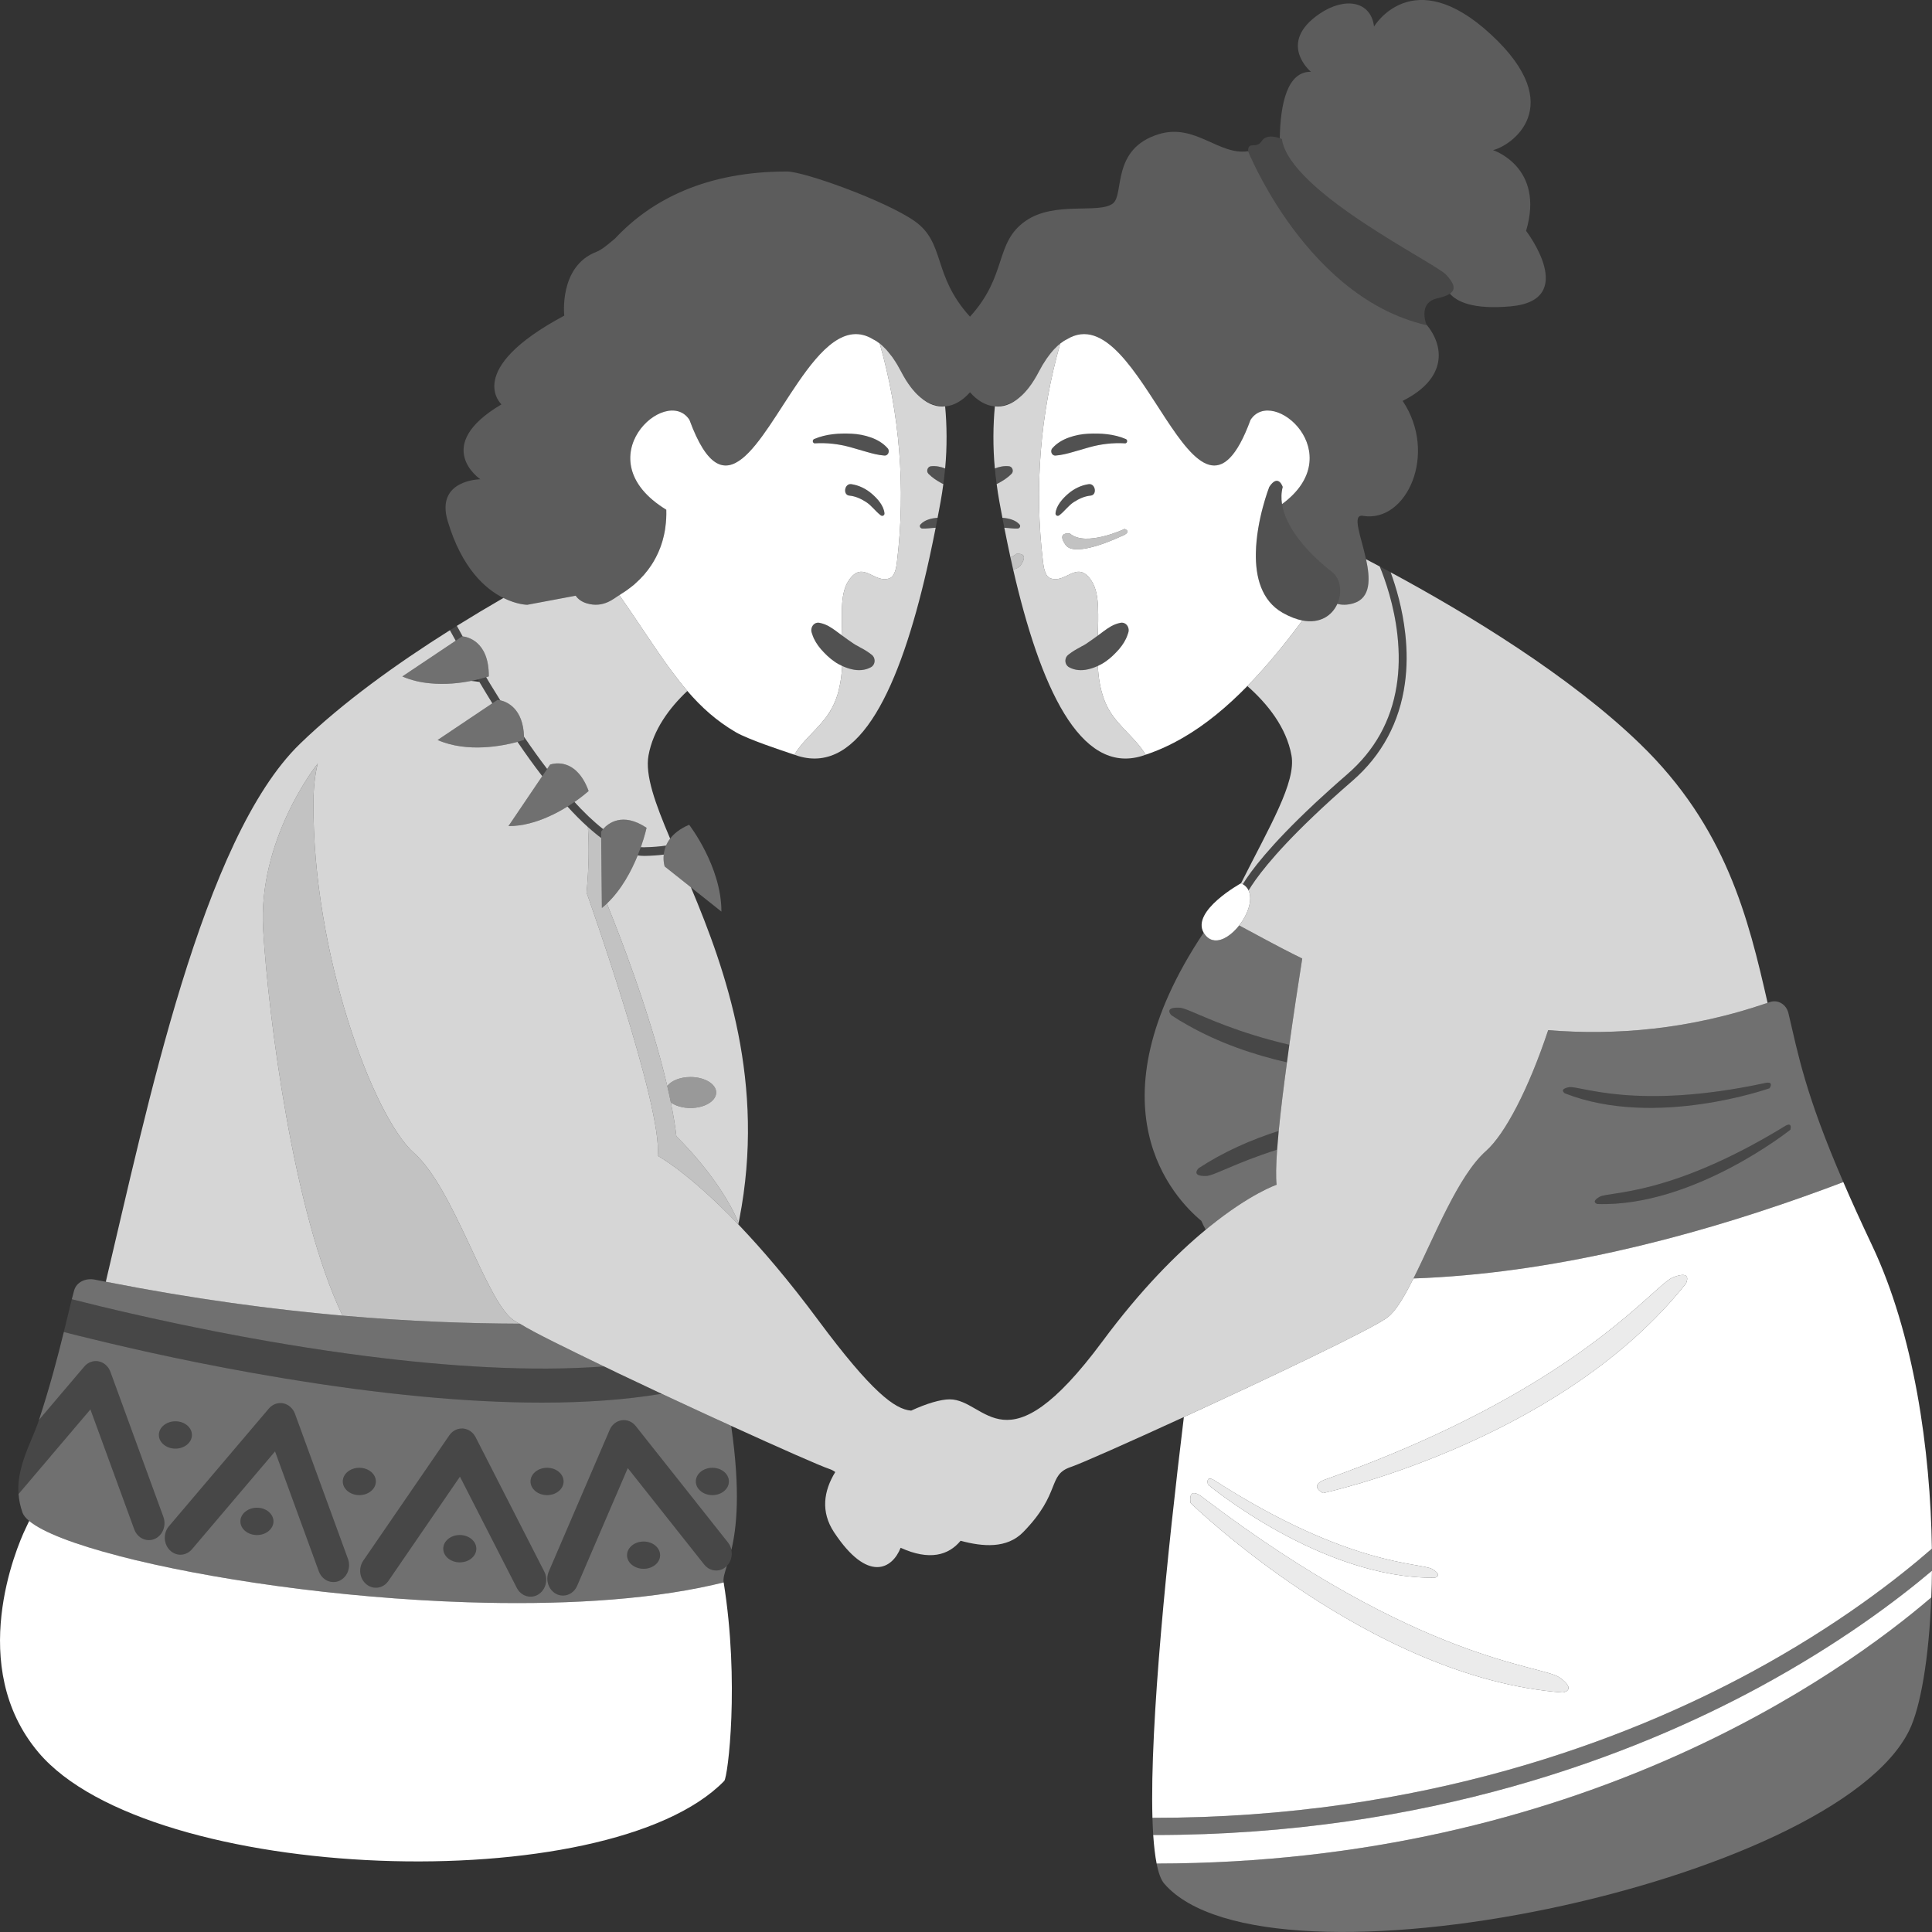 <svg viewBox="0 0 300 300" xmlns="http://www.w3.org/2000/svg"><rect x="0" y="0" width="300" height="300" fill="#333333" stroke="none"/><g fill="#fff"><path d="m 100.7 117.3 c -.55 3.06 1.02 7.41 3.36 12.92 -.28 .36 -.48 .72 -.64 1.08 -1.01 .15 -2.11 .24 -3.31 .26 -.03 .01 -.07 .01 -.09 .01 -.17 0 -.34 -.01 -.51 -.02 .62 -1.77 .89 -3.01 .89 -3.01 -3.75 -2.5 -5.98 -.68 -6.75 .2 -.74 -.58 -1.5 -1.25 -2.29 -1.99 v -.01 c -.08 -.07 -.16 -.15 -.24 -.23 -.62 -.6 -1.26 -1.26 -1.92 -1.98 .09 -.06 .18 -.12 .26 -.18 .49 -.35 .9 -.66 1.21 -.91 .47 -.38 .73 -.61 .73 -.61 -.44 -1.21 -.97 -2.09 -1.54 -2.73 -2.02 -2.31 -4.45 -1.37 -4.45 -1.37 l -.45 .67 c -1.17 -1.52 -2.36 -3.19 -3.59 -4.99 -.13 -4.43 -2.67 -5.44 -3.69 -5.67 -.53 -.84 -1.05 -1.68 -1.55 -2.51 -.22 -.36 -.43 -.72 -.64 -1.07 .27 -.08 .41 -.13 .41 -.13 .05 -5.58 -3.51 -6.16 -4.06 -6.21 -.31 -.56 -.61 -1.11 -.9 -1.64 2.45 -1.52 4.87 -2.97 7.23 -4.33 2.12 1.06 3.71 1.06 3.71 1.06 l 7.51 -1.41 c .37 .54 .93 .95 1.72 1.19 2.62 .78 4.24 -.8 5.06 -1.28 4.2 6 7.16 10.93 10.56 14.88 -2.82 2.66 -5.31 6.04 -6.03 10.01 z" opacity=".8"/><path d="m 114.81 189.29 c -.04 .2 -.08 .4 -.12 .6 -2.91 -7 -9.66 -13.44 -9.66 -13.44 -.19 -1.66 -.49 -3.43 -.86 -5.26 .73 .53 1.83 .86 3.05 .86 2.2 0 3.99 -1.08 3.99 -2.41 0 -1.32 -1.79 -2.4 -3.99 -2.4 -1.6 0 -2.98 .57 -3.61 1.39 -2.65 -11.38 -7.7 -24.19 -9.09 -27.61 -.1 -.24 -.19 -.49 -.27 -.73 2.27 -2.16 3.8 -5.07 4.77 -7.46 .34 .04 .67 .07 1 .07 h .11 c 1.05 -.02 2.03 -.08 2.94 -.2 -.12 1.06 .14 1.84 .14 1.84 l 4.08 3.24 v .01 c 5.45 12.97 11.62 30.43 7.52 51.5 z" opacity=".8"/><path d="m 80.64 205.54 c -7.88 -.03 -17.03 -.34 -27.46 -1.25 -7.66 -16.02 -11.52 -46.61 -12.32 -59.95 -.83 -13.82 8.04 -25.25 8.48 -25.78 -.44 1.77 -.65 3.73 -.67 5.89 -.18 23.63 9.32 49.01 15.6 54.57 6.27 5.55 11.12 22.83 15.4 25.92 .23 .16 .55 .37 .97 .6 z" opacity=".7"/><path d="m 136.6 53.34 c -.17 -.13 -.33 -.25 -.5 -.36 s -.35 -.2 -.52 -.29 c -4.29 -2.63 -8.12 1.54 -11.66 6.7 -6.11 8.88 -11.4 20.68 -16.86 5.81 -3.58 -5.56 -16.47 6.08 -3.6 13.95 .03 .93 -.02 1.83 -.14 2.69 -.03 .29 -.08 .59 -.14 .87 -.04 .24 -.1 .47 -.16 .71 -.09 .4 -.2 .78 -.33 1.15 -.09 .28 -.19 .55 -.31 .82 0 .03 -.01 .06 -.03 .08 -.1 .25 -.21 .5 -.34 .75 0 .03 -.02 .06 -.04 .08 -.1 .22 -.22 .43 -.34 .64 -.03 .07 -.07 .14 -.11 .2 -.12 .21 -.25 .42 -.39 .62 -.01 .04 -.04 .08 -.08 .12 -.15 .23 -.31 .45 -.48 .67 0 .02 -.02 .04 -.05 .06 -.14 .19 -.29 .37 -.44 .55 -.04 .06 -.09 .12 -.15 .17 -.18 .21 -.38 .41 -.57 .61 -.21 .21 -.43 .42 -.66 .62 -.04 .04 -.08 .08 -.13 .12 -.04 .04 -.08 .08 -.13 .12 -.14 .12 -.28 .23 -.43 .34 -.23 .18 -.47 .36 -.72 .54 -.25 .17 -.5 .34 -.76 .5 -.12 .09 -.24 .16 -.36 .23 4.2 6 7.16 10.93 10.56 14.88 2.18 2.54 4.55 4.67 7.53 6.41 1.89 1.1 7.09 2.83 9.09 3.49 1.08 -1.83 2.8 -3.29 4.23 -4.96 .24 -.28 .47 -.56 .69 -.85 .21 -.3 .42 -.6 .61 -.91 .1 -.16 .19 -.32 .28 -.48 .26 -.48 .49 -.99 .68 -1.51 .15 -.4 .27 -.81 .38 -1.22 .1 -.42 .19 -.84 .27 -1.27 .11 -.63 .19 -1.28 .24 -1.93 .01 -.22 .03 -.43 .04 -.65 -.42 -.19 -.83 -.42 -1.21 -.69 -.81 -.55 -1.49 -1.25 -2.09 -1.92 -.59 -.7 -1.05 -1.43 -1.3 -2.18 l -.13 -.38 c -.06 -.19 -.08 -.4 -.04 -.61 .11 -.63 .67 -1.05 1.25 -.92 1.14 .23 1.86 .77 2.52 1.24 .34 .26 .67 .51 1 .74 -.05 -1.47 -.09 -2.93 -.03 -4.4 .06 -1.46 .26 -3 1.06 -4.18 2.23 -3.28 3.98 .67 6.41 -.35 .8 -.35 .99 -1.82 1.08 -2.6 1.37 -11.31 .43 -22.93 -2.69 -33.82 z m .16 26.68 c -.82 -.62 -1.4 -1.5 -2.28 -2.07 -.82 -.52 -1.65 -.9 -2.59 -.99 -1.06 -.1 -.76 -1.94 .31 -1.78 1.17 .17 2.29 .72 3.2 1.51 .83 .72 1.83 1.81 1.94 3.01 .03 .36 -.34 .5 -.58 .32 z m .58 -9.28 h -.02 c -.98 -.08 -1.84 -.31 -2.71 -.56 l -2.6 -.75 c -1.76 -.48 -3.59 -.7 -5.45 -.59 l -.01 .01 c -.13 0 -.26 -.08 -.32 -.22 -.06 -.18 .02 -.38 .18 -.45 1.86 -.8 3.89 -.93 5.88 -.83 1 .05 2 .24 2.95 .58 s 1.87 .85 2.6 1.68 c .11 .13 .18 .31 .16 .51 -.02 .37 -.32 .65 -.66 .62 z"/><path d="m 217.8 62.25 c 5.52 8.21 .62 18.99 -6.17 17.85 -1.77 -.3 -.28 3.19 .49 6.74 .65 2.99 .79 6.03 -1.99 6.85 -.96 .28 -1.78 .26 -2.47 .08 .78 -1.76 .52 -3.93 -.87 -4.99 -2.14 -1.64 -5.38 -4.64 -6.92 -7.97 -.39 -.83 -.67 -1.67 -.8 -2.53 10.65 -7.82 -1.44 -18.44 -4.89 -13.08 -8.64 23.52 -16.84 -19.67 -28.52 -12.51 -.17 .08 -.35 .18 -.52 .29 s -.34 .22 -.5 .36 c -.16 .12 -.32 .26 -.47 .4 -.16 .14 -.31 .3 -.46 .46 -.14 .15 -.28 .3 -.41 .47 -.15 .16 -.28 .32 -.39 .49 -.15 .19 -.29 .38 -.42 .57 -.42 .61 -.8 1.25 -1.14 1.91 -.52 1 -1.03 1.82 -1.55 2.49 -.07 .1 -.15 .19 -.22 .28 -.15 .18 -.3 .35 -.44 .51 -.08 .08 -.15 .16 -.22 .23 -.1 .1 -.2 .2 -.3 .29 -.11 .1 -.21 .19 -.32 .28 -1.33 1.08 -2.63 1.37 -3.82 1.39 -1.46 -.13 -2.79 -.97 -3.86 -2.2 -1.07 1.23 -2.4 2.07 -3.86 2.2 -1.19 -.02 -2.49 -.31 -3.82 -1.39 -.11 -.09 -.21 -.18 -.32 -.28 -.1 -.09 -.2 -.19 -.3 -.29 -.07 -.07 -.14 -.15 -.22 -.23 -.14 -.16 -.29 -.33 -.44 -.51 -.07 -.09 -.15 -.18 -.22 -.28 -.52 -.67 -1.03 -1.49 -1.55 -2.49 -.34 -.66 -.72 -1.3 -1.14 -1.91 -.13 -.2 -.26 -.39 -.42 -.57 -.11 -.17 -.24 -.33 -.39 -.49 -.12 -.16 -.27 -.32 -.41 -.47 -.15 -.16 -.3 -.32 -.46 -.46 -.15 -.15 -.31 -.28 -.47 -.4 -.16 -.14 -.33 -.25 -.5 -.36 s -.35 -.21 -.52 -.29 c -4.29 -2.63 -8.12 1.54 -11.66 6.7 -6.11 8.88 -11.4 20.68 -16.86 5.81 -3.58 -5.56 -16.47 6.08 -3.6 13.95 .03 .93 -.02 1.83 -.14 2.69 -.03 .29 -.08 .59 -.14 .87 -.04 .24 -.1 .47 -.16 .71 -.09 .4 -.2 .78 -.33 1.15 -.09 .28 -.19 .55 -.31 .82 0 .03 -.01 .06 -.03 .08 -.1 .25 -.21 .5 -.34 .75 0 .03 -.02 .06 -.04 .08 -.1 .22 -.22 .43 -.34 .64 -.03 .07 -.07 .14 -.11 .2 -.12 .21 -.25 .42 -.39 .62 -.01 .04 -.04 .08 -.08 .12 -.15 .23 -.31 .45 -.48 .67 0 .02 -.02 .04 -.05 .06 -.14 .19 -.29 .37 -.44 .55 -.04 .06 -.09 .12 -.15 .17 -.18 .21 -.38 .41 -.57 .61 -.21 .21 -.43 .42 -.66 .62 -.04 .04 -.08 .08 -.13 .12 s -.1 .09 -.16 .13 c -.13 .11 -.26 .22 -.4 .33 -.23 .18 -.47 .36 -.72 .54 -.25 .17 -.5 .34 -.76 .5 -.12 .09 -.24 .16 -.36 .23 -.82 .48 -2.44 2.06 -5.06 1.28 -.79 -.24 -1.35 -.65 -1.72 -1.19 l -7.51 1.41 s -1.59 0 -3.71 -1.06 c -2.78 -1.38 -6.46 -4.58 -8.66 -11.97 -1.9 -6.42 5.08 -6.46 5.08 -6.46 s -7.66 -5.17 3.28 -11.63 c 0 0 -5.97 -5.38 9.75 -13.78 0 0 -.88 -7.64 4.98 -9.9 .83 -.32 1.76 -1.11 2.91 -2.08 5.73 -6.13 14.28 -10.41 26.7 -10.4 2.67 0 15.26 4.53 19.78 7.68 4.87 3.4 2.74 8.39 8.63 14.86 5.89 -6.47 3.76 -11.46 8.63 -14.86 4.51 -3.15 11.39 -1.04 13.56 -2.72 1.81 -1.4 -.31 -8.48 7.13 -10.76 5.66 -1.73 9.3 3.34 13.87 2.65 0 0 1.97 4.91 5.94 10.6 4.58 6.55 11.82 14.14 21.77 16.41 0 0 -.02 -.05 -.05 -.14 2.81 3.35 3.32 8.41 -3.67 11.9 z" opacity=".2"/><path d="m 135.81 102.61 c 0 .1 -.02 .18 -.04 .28 v .01 c -.05 .2 -.15 .38 -.29 .52 -.07 .06 -.14 .12 -.23 .18 -.93 .52 -1.99 .56 -2.96 .33 -.52 -.13 -1.03 -.3 -1.52 -.52 -.42 -.19 -.83 -.42 -1.21 -.69 -.81 -.55 -1.49 -1.25 -2.09 -1.92 -.59 -.7 -1.05 -1.43 -1.3 -2.18 l -.13 -.38 c -.06 -.19 -.08 -.4 -.04 -.61 .11 -.63 .67 -1.05 1.25 -.92 1.14 .23 1.86 .77 2.52 1.24 .34 .26 .67 .51 1 .74 .28 .21 .56 .41 .83 .6 .22 .15 .43 .3 .65 .45 .21 .15 .42 .29 .64 .42 .14 .09 .29 .18 .44 .25 .08 .04 .15 .08 .23 .12 .07 .03 .15 .07 .22 .12 .07 .03 .15 .08 .23 .12 .16 .09 .31 .18 .47 .28 .25 .16 .5 .33 .77 .54 l .12 .09 c .13 .1 .24 .23 .32 .4 s .12 .35 .12 .53 z" opacity=".15"/><path d="m 138 70.12 c -.02 .37 -.32 .65 -.66 .62 h -.02 c -.98 -.08 -1.84 -.31 -2.71 -.56 l -2.6 -.75 c -1.76 -.48 -3.59 -.7 -5.45 -.59 l -.01 .01 c -.13 0 -.26 -.08 -.32 -.22 -.06 -.18 .02 -.38 .18 -.45 1.86 -.8 3.89 -.93 5.88 -.83 1 .05 2 .24 2.95 .58 s 1.87 .85 2.6 1.68 c .11 .13 .18 .31 .16 .51 z" opacity=".15"/><path d="m 146.76 72.74 c -.07 .8 -.17 1.61 -.28 2.43 -.11 -.05 -.21 -.11 -.32 -.16 -.67 -.38 -1.33 -.77 -1.96 -1.41 l -.02 -.01 c -.1 -.11 -.18 -.25 -.2 -.43 v -.08 c 0 -.1 .02 -.19 .06 -.28 .01 -.03 .03 -.06 .05 -.09 .01 -.03 .03 -.05 .05 -.08 s .05 -.05 .08 -.08 .06 -.05 .1 -.07 c .07 -.04 .14 -.07 .22 -.08 .79 -.09 1.53 .07 2.22 .34 z" opacity=".15"/><path d="m 137.34 79.7 c .03 .36 -.34 .5 -.58 .32 -.82 -.62 -1.4 -1.5 -2.28 -2.07 -.82 -.52 -1.65 -.9 -2.59 -.99 -1.06 -.1 -.76 -1.94 .31 -1.78 1.17 .17 2.29 .72 3.2 1.51 .83 .72 1.83 1.81 1.94 3.01 z" opacity=".15"/><path d="m 143.98 73.08 v .08 c .02 .18 .1 .32 .2 .43 l .02 .01 c .63 .64 1.29 1.03 1.96 1.41 .11 .05 .21 .11 .32 .16 -.12 .89 -.25 1.79 -.42 2.71 -.08 .42 -.15 .83 -.23 1.24 v .01 l -.18 .94 -.06 .33 c -.95 .07 -2.02 .32 -2.66 1.04 -.23 .25 -.02 .62 .27 .63 .7 .04 1.39 -.09 2.09 -.12 l -.04 .2 c -.29 1.49 -.6 2.95 -.91 4.39 -.14 .63 -.28 1.26 -.42 1.88 -4.17 18.13 -10.34 31.91 -19.99 28.97 -.2 -.06 -.39 -.14 -.58 -.2 1.08 -1.83 2.8 -3.29 4.23 -4.96 .24 -.28 .47 -.56 .69 -.85 .22 -.3 .43 -.6 .62 -.91 .1 -.16 .19 -.32 .27 -.48 .26 -.48 .49 -.99 .68 -1.51 .15 -.4 .27 -.81 .38 -1.22 .1 -.42 .19 -.84 .27 -1.27 .11 -.63 .19 -1.28 .24 -1.93 .01 -.22 .03 -.43 .04 -.65 .49 .22 1 .4 1.52 .52 .97 .23 2.03 .19 2.96 -.33 .09 -.05 .16 -.11 .23 -.18 .14 -.14 .24 -.32 .29 -.52 v -.01 c .02 -.1 .04 -.18 .04 -.28 0 -.18 -.04 -.36 -.12 -.53 s -.19 -.3 -.32 -.4 l -.12 -.09 c -.27 -.21 -.52 -.38 -.77 -.54 -.16 -.1 -.31 -.19 -.47 -.28 -.08 -.04 -.16 -.09 -.23 -.12 -.07 -.05 -.15 -.09 -.22 -.12 -.08 -.05 -.15 -.09 -.22 -.13 -.15 -.07 -.3 -.15 -.45 -.24 -.22 -.13 -.43 -.27 -.64 -.42 -.22 -.15 -.43 -.3 -.65 -.45 -.27 -.19 -.55 -.39 -.83 -.6 -.05 -1.47 -.09 -2.93 -.03 -4.4 .06 -1.46 .26 -3 1.06 -4.18 2.23 -3.28 3.98 .67 6.41 -.35 .8 -.35 .99 -1.82 1.08 -2.6 1.37 -11.31 .43 -22.93 -2.69 -33.82 .16 .12 .32 .25 .47 .4 .16 .15 .31 .3 .46 .46 .14 .15 .29 .31 .41 .47 .14 .16 .27 .32 .39 .49 .16 .18 .29 .37 .42 .57 .42 .61 .8 1.25 1.14 1.91 .52 1 1.03 1.82 1.55 2.49 .07 .1 .15 .19 .22 .28 .15 .18 .3 .35 .44 .51 .08 .08 .15 .16 .22 .23 .1 .1 .2 .2 .3 .29 .11 .1 .21 .19 .32 .28 1.29 1.11 2.59 1.5 3.82 1.39 .27 2.86 .32 6.27 0 9.63 -.69 -.27 -1.43 -.43 -2.22 -.34 -.08 .01 -.15 .04 -.22 .08 -.04 .02 -.08 .04 -.1 .07 -.03 .03 -.06 .05 -.08 .08 s -.04 .05 -.05 .08 c -.02 .03 -.04 .06 -.05 .09 -.04 .09 -.06 .18 -.06 .28 z" opacity=".8"/><path d="m 145.59 80.4 l -.3 1.55 c -.7 .03 -1.39 .16 -2.09 .12 -.29 -.01 -.5 -.38 -.27 -.63 .64 -.72 1.71 -.97 2.66 -1.04 z" opacity=".15"/><path d="m 112.46 276.54 c -17.97 18.49 -89.24 16.02 -106.49 -4.43 -11.25 -13.34 -3.4 -31.86 -2 -34.75 .19 -.4 .38 -.8 .56 -1.19 2.11 1.76 7.09 3.66 13.92 5.43 l .01 .01 c 13.45 3.5 34.06 6.55 54.15 7.19 h .04 c 13.74 .44 27.23 -.24 38 -2.68 .58 -.13 1.16 -.27 1.72 -.4 2.49 15.46 .66 30.23 .09 30.82 z"/><path d="m 93.78 212.18 c -11.46 .85 -24.42 -.02 -36.75 -1.59 -16.87 -2.14 -32.54 -5.6 -41.51 -7.76 -1.71 -.42 -3.18 -.79 -4.37 -1.09 .12 -.47 .24 -.91 .35 -1.32 .36 -1.36 1.8 -2 3.23 -1.72 .57 .11 1.14 .23 1.7 .33 13.64 2.68 25.89 4.3 36.75 5.26 10.43 .91 19.58 1.22 27.46 1.25 h .08 c 2.27 1.42 7.23 3.81 13.06 6.64 z" opacity=".3"/><path d="m 113.54 221.41 c -2.61 -1.19 -5.39 -2.47 -8.18 -3.77 -.87 -.4 -1.74 -.81 -2.62 -1.22 -.09 .02 -.18 .04 -.28 .05 -5.41 .89 -11.52 1.33 -18.31 1.33 -11.54 0 -25.02 -1.27 -40.35 -3.82 -12.1 -2 -22.78 -4.4 -29.57 -6.07 -1.31 -.31 -2.48 -.61 -3.48 -.86 -.3 -.08 -.58 -.15 -.84 -.22 -.95 3.86 -2.18 8.56 -3.86 13.66 l 3.02 -3.56 3.96 -4.66 .06 -.07 c .56 -.67 1.41 -.97 2.23 -.81 .82 .17 1.51 .78 1.82 1.62 l 8.23 22.54 c .49 1.36 -.12 2.88 -1.37 3.42 -.29 .12 -.59 .18 -.89 .18 -.96 0 -1.89 -.64 -2.26 -1.67 l -6.81 -18.63 -4.22 4.97 -1.9 2.23 v .01 l -5.04 5.93 c .07 .92 .26 1.88 .61 2.88 .15 .42 .5 .86 1.04 1.3 2.11 1.76 7.09 3.66 13.92 5.43 l .01 .01 c 13.45 3.5 34.06 6.55 54.15 7.19 h .04 c 13.74 .44 27.23 -.24 38 -2.68 .58 -.13 1.16 -.27 1.72 -.4 -.11 -.67 .14 -1.43 .5 -2.56 -.02 .02 -.05 .04 -.08 .07 -.23 .21 -.48 .37 -.74 .48 -.93 .36 -2.01 .1 -2.69 -.76 l -11.07 -13.97 -.81 -1.02 -1.85 4.31 -.01 .01 -6 13.96 c -.41 .96 -1.29 1.52 -2.2 1.52 -.34 0 -.69 -.08 -1.02 -.24 -1.22 -.62 -1.75 -2.18 -1.18 -3.5 l 1.35 -3.14 8.1 -18.84 c .34 -.81 1.05 -1.38 1.87 -1.5 s 1.64 .22 2.17 .89 l 2.58 3.26 3.37 4.25 8.39 10.59 c .27 .34 .44 .73 .52 1.14 .8 -3.37 1.45 -8.99 -.03 -19.26 z m -13.6 17.96 c 1.41 0 2.56 .95 2.56 2.12 s -1.15 2.11 -2.56 2.11 c -1.42 0 -2.57 -.94 -2.57 -2.11 s 1.15 -2.12 2.57 -2.12 z m -75.27 -16.55 c 0 -1.17 1.15 -2.12 2.57 -2.12 1.41 0 2.56 .95 2.56 2.12 s -1.15 2.12 -2.56 2.12 c -1.42 0 -2.57 -.95 -2.57 -2.12 z m 15.23 15.54 c -1.42 0 -2.57 -.95 -2.57 -2.12 s 1.15 -2.12 2.57 -2.12 c 1.41 0 2.56 .95 2.56 2.12 s -1.15 2.12 -2.56 2.12 z m 12.76 7.12 c -.29 .12 -.59 .18 -.89 .18 -.97 0 -1.88 -.63 -2.26 -1.66 l -6.8 -18.63 -12.9 15.19 c -.91 1.07 -2.45 1.14 -3.43 .16 -.99 -.98 -1.06 -2.65 -.15 -3.72 l 15.52 -18.28 c .57 -.67 1.41 -.97 2.23 -.81 .82 .17 1.51 .78 1.82 1.62 l 8.23 22.54 c .49 1.35 -.12 2.87 -1.37 3.41 z m .57 -15.44 c 0 -1.17 1.15 -2.12 2.56 -2.12 1.42 0 2.57 .95 2.57 2.12 s -1.15 2.12 -2.57 2.12 c -1.41 0 -2.56 -.95 -2.56 -2.12 z m 18.16 12.56 c -1.41 0 -2.56 -.95 -2.56 -2.12 s 1.15 -2.12 2.56 -2.12 c 1.42 0 2.57 .95 2.57 2.12 s -1.15 2.12 -2.57 2.12 z m 12.17 5 c -.37 .23 -.78 .33 -1.18 .33 -.85 0 -1.68 -.49 -2.12 -1.35 l -.58 -1.13 -8.26 -16.16 -11.11 16.19 c -.8 1.17 -2.32 1.41 -3.4 .54 -1.08 -.86 -1.3 -2.51 -.5 -3.68 l 13.36 -19.46 c .49 -.72 1.29 -1.11 2.11 -1.06 .83 .06 1.57 .57 1.97 1.35 l 10.04 19.65 .62 1.21 c .65 1.27 .22 2.87 -.95 3.57 z m 1.39 -15.44 c -1.42 0 -2.57 -.95 -2.57 -2.12 s 1.15 -2.12 2.57 -2.12 2.56 .95 2.56 2.12 -1.14 2.12 -2.56 2.12 z m 25.67 0 c -1.42 0 -2.57 -.95 -2.57 -2.12 s 1.15 -2.12 2.57 -2.12 2.56 .95 2.56 2.12 -1.14 2.12 -2.56 2.12 z" opacity=".3"/><path d="m 216.86 106.53 c -.86 5.43 -3.41 10.01 -7.64 13.68 -1.93 1.67 -3.64 3.22 -5.16 4.63 v .01 c -6.86 6.42 -9.83 10.41 -11.08 12.45 -.08 -.06 -.17 -.11 -.27 -.15 4.45 -8.86 8.58 -15.7 7.83 -19.85 -.79 -4.35 -3.71 -8 -6.85 -10.77 2.89 -2.96 5.72 -6.38 8.54 -10.18 2.81 .54 4.64 -.82 5.43 -2.58 .69 .18 1.51 .2 2.47 -.08 2.78 -.82 2.64 -3.86 1.99 -6.85 .69 .36 1.4 .73 2.12 1.12 .84 2.04 2.24 5.99 2.75 10.65 .31 2.81 .27 5.46 -.13 7.92 z" opacity=".8"/><path d="m 274.47 155.72 c -12.1 4.16 -23.62 5.09 -34.07 4.24 -3.04 9.14 -6.7 16.14 -9.65 18.76 -4.35 3.84 -8.01 13.32 -11.27 19.8 -1.23 2.46 -2.41 4.5 -3.55 5.63 -.2 .19 -.39 .35 -.58 .49 -2.57 1.86 -18.46 9.41 -31.52 15.4 -8.65 3.97 -16.06 7.26 -17.54 7.75 -3.71 1.23 -1.43 4.01 -7.41 10.12 -2.54 2.59 -6.27 2.27 -9.72 1.34 -1.87 2.27 -4.85 3.12 -9.31 1.09 -1.28 3.26 -5.08 5.55 -10.35 -2.43 -2.08 -3.16 -1.61 -6.39 .2 -9.33 -.26 -.2 -.57 -.37 -.97 -.5 -1.35 -.45 -7.58 -3.2 -15.19 -6.67 -2.61 -1.19 -5.39 -2.47 -8.18 -3.77 -.87 -.4 -1.74 -.81 -2.62 -1.22 -.1 -.05 -.21 -.09 -.31 -.14 -2.23 -1.05 -4.44 -2.09 -6.56 -3.1 -.27 -.12 -.53 -.25 -.79 -.39 h -.01 c -.44 -.2 -.85 -.4 -1.27 -.61 h -.02 c -5.83 -2.83 -10.79 -5.22 -13.06 -6.64 h -.08 c -.42 -.23 -.74 -.44 -.97 -.6 -4.28 -3.09 -9.13 -20.37 -15.4 -25.92 -6.28 -5.56 -15.78 -30.94 -15.6 -54.57 .02 -2.16 .23 -4.12 .67 -5.89 -.44 .53 -9.31 11.96 -8.48 25.78 .8 13.34 4.66 43.93 12.32 59.95 -10.86 -.96 -23.11 -2.58 -36.75 -5.26 6.35 -26.69 14.97 -68.85 30.17 -83.55 6.6 -6.39 15 -12.42 23.26 -17.62 .29 .53 .59 1.07 .9 1.63 l -8.29 5.55 c 1.38 .6 2.84 .93 4.27 1.06 2.41 .25 4.73 -.03 6.43 -.37 h .01 c .4 .04 .82 .09 1.26 .16 .64 1.09 1.32 2.2 2.01 3.32 l -8.5 5.7 c 4.65 2.03 10.17 .9 12.41 .29 1.25 1.84 2.53 3.63 3.84 5.32 l -5.25 7.76 c 2.2 0 4.35 -.63 6.22 -1.47 1.09 -.48 2.09 -1.04 2.95 -1.57 1.06 1.17 2.12 2.24 3.17 3.18 .2 2.98 .15 6.36 -.21 10.17 0 0 11.9 33.47 11.04 40.88 0 0 4.67 2.46 12.52 10.65 .07 .08 .15 .16 .23 .24 3.49 3.67 7.61 8.46 12.21 14.67 8.23 11.08 11.87 13.82 14.4 14.01 h .01 c 2.4 -1.11 4.58 -1.75 5.98 -1.75 5.7 0 8.55 11.42 23.67 -8.94 6.05 -8.17 11.61 -13.7 16.09 -17.4 .17 -.14 .34 -.28 .5 -.41 6.41 -5.2 10.5 -6.57 10.5 -6.57 -.13 -1.15 -.09 -3.06 .08 -5.45 .07 -.9 .16 -1.87 .25 -2.91 v -.01 c .31 -3.16 .76 -6.84 1.28 -10.64 .11 -.9 .24 -1.82 .37 -2.73 .65 -4.69 1.37 -9.4 2 -13.39 -4.21 -2.07 -7.53 -3.95 -9.79 -5.14 1.33 -1.7 2.15 -3.97 1.46 -5.43 1.01 -1.7 3.61 -5.37 9.96 -11.43 1.75 -1.68 3.79 -3.54 6.16 -5.59 4.57 -3.96 7.33 -9.11 8.15 -15.13 .34 -2.43 .36 -5.01 .06 -7.71 -.43 -3.9 -1.44 -7.28 -2.27 -9.54 11.99 6.47 27.79 16.06 38.7 26.61 13.39 12.94 16.83 27.05 19.83 40.24 z" opacity=".8"/><path d="m 234.57 47.57 c -5.84 .53 -8.36 -.73 -9.43 -1.97 .98 -.67 .64 -1.6 -.58 -2.93 -1.75 -1.89 -24.35 -12.88 -25.51 -21.08 0 0 -.13 -.06 -.33 -.13 .1 -5.36 1.17 -10.38 4.84 -10.31 0 0 -5.36 -4.46 1.35 -9.02 3.9 -2.64 7.96 -2 8.45 1.99 0 0 5.96 -10.05 18.15 1.23 12.2 11.27 2.98 17.38 .32 17.96 0 0 8.09 2.61 5.14 12.54 0 0 8.28 10.76 -2.4 11.72 z" opacity=".2"/><path d="m 195.01 85.85 c .09 -5.15 2.08 -10.24 2.08 -10.24 1.4 -2.14 2.09 0 2.09 0 -.23 .88 -.25 1.78 -.11 2.67 10.65 -7.82 -1.44 -18.44 -4.89 -13.08 -8.64 23.52 -16.84 -19.67 -28.52 -12.51 -.17 .09 -.35 .18 -.52 .29 s -.33 .23 -.5 .36 c -3.12 10.89 -4.06 22.51 -2.69 33.82 .09 .78 .28 2.25 1.08 2.6 2.43 1.02 4.18 -2.93 6.41 .35 .8 1.18 1 2.72 1.06 4.18 .06 1.47 .02 2.93 -.03 4.4 .33 -.23 .66 -.48 1 -.74 .66 -.47 1.38 -1.01 2.51 -1.24 .59 -.13 1.15 .29 1.26 .92 .04 .21 .02 .42 -.04 .61 l -.13 .38 c -.25 .75 -.71 1.48 -1.3 2.18 -.6 .67 -1.28 1.37 -2.09 1.92 -.38 .27 -.79 .5 -1.21 .69 .09 1.73 .35 3.47 .93 5.07 .25 .7 .57 1.36 .95 1.99 1.53 2.49 4.1 4.28 5.54 6.72 2 -.66 3.95 -1.56 5.84 -2.66 3.46 -2 6.75 -4.72 9.96 -8 2.89 -2.96 5.72 -6.38 8.54 -10.18 -.91 -.18 -1.93 -.56 -3.05 -1.19 -3.33 -1.89 -4.25 -5.62 -4.17 -9.31 z m -31.77 -15.73 c -.02 -.2 .05 -.38 .16 -.51 .73 -.83 1.65 -1.34 2.6 -1.68 s 1.95 -.53 2.95 -.58 c 1.98 -.1 4.02 .03 5.88 .83 .16 .07 .24 .27 .17 .45 -.05 .14 -.18 .22 -.31 .22 l -.01 -.01 c -1.86 -.11 -3.69 .11 -5.45 .59 l -2.6 .75 c -.87 .25 -1.73 .48 -2.71 .56 h -.02 c -.34 .03 -.64 -.25 -.66 -.62 z m .66 9.58 c .11 -1.2 1.11 -2.29 1.94 -3.01 .91 -.79 2.03 -1.34 3.2 -1.51 1.07 -.16 1.37 1.68 .31 1.78 -.94 .09 -1.77 .47 -2.59 .99 -.88 .57 -1.46 1.45 -2.28 2.07 -.24 .18 -.61 .04 -.58 -.32 z m 10.11 3.61 s -7.07 3.41 -8.55 1.3 .68 -1.76 .68 -1.76 c 2.47 2.14 8.5 -.72 8.5 -.72 1.27 .55 -.63 1.18 -.63 1.18 z"/><path d="m 175.2 98.24 l -.13 .38 c -.25 .75 -.71 1.48 -1.3 2.18 -.6 .67 -1.28 1.37 -2.09 1.92 -.38 .27 -.79 .5 -1.21 .69 -.49 .22 -1 .39 -1.52 .52 -.97 .23 -2.03 .19 -2.96 -.33 -.09 -.06 -.16 -.12 -.23 -.18 -.14 -.14 -.24 -.32 -.29 -.52 -.02 -.1 -.04 -.19 -.04 -.29 0 -.18 .04 -.36 .12 -.53 s .19 -.3 .32 -.4 l .12 -.09 c .27 -.21 .52 -.38 .77 -.54 .16 -.1 .31 -.19 .47 -.28 .08 -.04 .16 -.09 .23 -.12 .07 -.05 .15 -.09 .22 -.12 .08 -.04 .15 -.08 .23 -.12 .15 -.07 .3 -.16 .44 -.25 .22 -.13 .43 -.27 .64 -.42 .22 -.15 .43 -.3 .65 -.45 .27 -.19 .55 -.39 .83 -.6 .33 -.23 .66 -.48 1 -.74 .66 -.47 1.38 -1.01 2.51 -1.24 .59 -.13 1.15 .29 1.26 .92 .04 .21 .02 .42 -.04 .61 z" opacity=".15"/><path d="m 175 68.63 c -.05 .14 -.18 .22 -.31 .22 l -.01 -.01 c -1.86 -.11 -3.69 .11 -5.45 .59 l -2.6 .75 c -.87 .25 -1.73 .48 -2.71 .56 h -.02 c -.34 .03 -.64 -.25 -.66 -.62 -.02 -.2 .05 -.38 .16 -.51 .73 -.83 1.65 -1.34 2.6 -1.68 s 1.95 -.53 2.95 -.58 c 1.98 -.1 4.02 .03 5.88 .83 .16 .07 .24 .27 .17 .45 z" opacity=".15"/><path d="m 157.26 73.08 v .08 c 0 .04 -.01 .09 -.03 .12 -.01 .04 -.02 .08 -.04 .12 s -.04 .07 -.06 .1 c -.03 .03 -.05 .06 -.08 .09 l -.01 .01 c -.63 .64 -1.29 1.03 -1.97 1.41 -.1 .05 -.21 .11 -.31 .16 -.11 -.82 -.21 -1.63 -.28 -2.43 .69 -.27 1.43 -.43 2.22 -.34 .08 .01 .16 .04 .22 .08 .04 .02 .07 .04 .1 .07 s .06 .05 .08 .08 .04 .05 .05 .08 c .02 .03 .04 .06 .05 .09 .04 .09 .06 .18 .06 .28 z" opacity=".15"/><path d="m 169.35 76.96 c -.94 .09 -1.77 .47 -2.59 .99 -.88 .57 -1.46 1.45 -2.28 2.07 -.24 .18 -.61 .04 -.58 -.32 .11 -1.2 1.11 -2.29 1.94 -3.01 .91 -.79 2.03 -1.34 3.2 -1.51 1.07 -.16 1.37 1.68 .31 1.78 z" opacity=".15"/><path d="m 177.89 117.19 c -.2 .06 -.38 .14 -.58 .2 -9.65 2.94 -15.82 -10.84 -19.99 -28.97 .51 -.09 .91 -.29 1.16 -.64 1.48 -2.11 -.68 -1.77 -.68 -1.77 -.26 .23 -.57 .41 -.9 .53 -.31 -1.44 -.62 -2.9 -.91 -4.39 l -.04 -.2 c .7 .03 1.39 .16 2.09 .12 .29 -.01 .5 -.38 .27 -.63 -.64 -.72 -1.71 -.97 -2.66 -1.04 l -.06 -.33 c -.06 -.32 -.12 -.63 -.18 -.95 -.08 -.41 -.15 -.82 -.23 -1.24 -.17 -.92 -.3 -1.82 -.42 -2.71 .1 -.05 .21 -.11 .31 -.16 .68 -.38 1.34 -.77 1.97 -1.41 l .01 -.01 h .01 c .03 -.03 .05 -.06 .07 -.09 s .04 -.06 .06 -.1 c .02 -.03 .04 -.07 .04 -.12 .02 -.03 .03 -.08 .03 -.12 v -.08 c 0 -.1 -.02 -.19 -.06 -.28 -.01 -.03 -.03 -.06 -.05 -.09 -.01 -.03 -.03 -.05 -.05 -.08 s -.05 -.05 -.08 -.08 -.06 -.05 -.1 -.07 c -.06 -.04 -.14 -.07 -.22 -.08 -.79 -.09 -1.53 .07 -2.22 .34 -.32 -3.36 -.27 -6.77 0 -9.63 1.23 .11 2.53 -.28 3.82 -1.39 .11 -.09 .21 -.18 .32 -.28 .1 -.09 .2 -.19 .3 -.29 .07 -.07 .14 -.15 .22 -.23 .14 -.16 .29 -.33 .44 -.51 .07 -.09 .15 -.18 .22 -.28 .52 -.67 1.03 -1.49 1.55 -2.49 .34 -.66 .72 -1.3 1.14 -1.91 .13 -.19 .27 -.38 .42 -.57 .12 -.17 .25 -.33 .39 -.49 .13 -.17 .27 -.32 .41 -.47 .15 -.16 .3 -.31 .46 -.46 .15 -.14 .31 -.28 .47 -.4 -3.12 10.89 -4.06 22.51 -2.69 33.82 .09 .78 .28 2.25 1.08 2.6 2.43 1.02 4.18 -2.93 6.41 .35 .8 1.18 1 2.72 1.06 4.18 .06 1.47 .02 2.93 -.03 4.4 -.28 .21 -.56 .41 -.83 .6 -.22 .15 -.43 .3 -.65 .45 -.21 .15 -.42 .29 -.64 .42 -.15 .09 -.3 .17 -.45 .24 -.07 .04 -.14 .08 -.22 .13 -.07 .03 -.15 .07 -.22 .12 -.07 .03 -.15 .08 -.23 .12 -.16 .09 -.31 .18 -.47 .28 -.25 .16 -.5 .33 -.77 .54 l -.12 .09 c -.13 .1 -.24 .23 -.32 .4 s -.12 .35 -.12 .53 c 0 .1 .02 .19 .04 .29 .05 .2 .15 .38 .29 .52 .07 .07 .14 .13 .23 .18 .93 .52 1.99 .56 2.96 .33 .52 -.12 1.03 -.3 1.52 -.52 .09 1.73 .35 3.47 .93 5.07 .25 .7 .57 1.36 .95 1.99 1.53 2.49 4.1 4.28 5.54 6.72 z" opacity=".8"/><path d="m 158.04 82.07 c -.7 .04 -1.39 -.09 -2.09 -.12 l -.3 -1.55 c .95 .07 2.02 .32 2.66 1.04 .23 .25 .02 .62 -.27 .63 z" opacity=".15"/><path d="m 174.01 83.31 s -7.07 3.41 -8.55 1.3 .68 -1.76 .68 -1.76 c 2.47 2.14 8.5 -.72 8.5 -.72 1.27 .55 -.63 1.18 -.63 1.18 z" opacity=".7"/><path d="m 158.48 87.78 c -.25 .35 -.65 .55 -1.16 .64 -.14 -.62 -.28 -1.25 -.42 -1.88 .33 -.12 .64 -.3 .9 -.53 0 0 2.16 -.34 .68 1.77 z" opacity=".7"/><path d="m 225.14 45.6 c -.41 .28 -1.06 .52 -1.98 .73 -2.7 .6 -1.93 3.34 -1.69 4.01 v .01 c .03 .09 .05 .14 .05 .14 -9.95 -2.27 -17.19 -9.86 -21.77 -16.41 -3.97 -5.69 -5.94 -10.6 -5.94 -10.6 -.03 -1.67 1.26 -.25 2.12 -1.59 .66 -1.02 2.13 -.66 2.79 -.43 .2 .07 .33 .13 .33 .13 1.16 8.2 23.76 19.19 25.51 21.08 1.22 1.33 1.56 2.26 .58 2.93 z" opacity=".1"/><path d="m 207.66 93.77 c -.79 1.76 -2.62 3.12 -5.43 2.58 -.91 -.18 -1.93 -.56 -3.05 -1.19 -3.33 -1.89 -4.25 -5.62 -4.17 -9.31 .09 -5.15 2.08 -10.24 2.08 -10.24 1.4 -2.14 2.09 0 2.09 0 -.23 .88 -.25 1.78 -.11 2.67 .13 .86 .41 1.7 .8 2.53 1.54 3.33 4.78 6.33 6.92 7.97 1.39 1.06 1.65 3.23 .87 4.99 z" opacity=".15"/><path d="m 290.66 193.31 c -1.72 -3.64 -3.19 -6.87 -4.43 -9.76 -2.04 .78 -4.14 1.55 -6.29 2.31 -17.71 6.29 -39.15 11.92 -60.46 12.66 -1.23 2.46 -2.41 4.5 -3.55 5.63 -.2 .19 -.39 .35 -.58 .49 -2.57 1.86 -18.46 9.41 -31.52 15.4 -2.54 20.86 -5.3 47.6 -4.88 62.23 42.15 .05 73.81 -12.23 93.06 -22.65 13.45 -7.28 22.85 -14.67 27.97 -19.14 -.21 -15.26 -2.77 -33.39 -9.32 -47.17 z m -101.99 36.62 c 20.89 13.4 32.01 12.69 33.74 13.72 s .38 1.34 .38 1.34 c -17.69 .17 -35.22 -14.47 -35.22 -14.47 -.37 -1.66 1.1 -.59 1.1 -.59 z m 54 32.88 c -29.92 -2.21 -57.8 -29.43 -57.8 -29.43 -.41 -2.86 1.94 -.83 1.94 -.83 33.69 25.58 52.57 25.95 55.37 27.94 s .49 2.32 .49 2.32 z m 19.12 -63.5 c -.29 .36 -.58 .72 -.87 1.07 -19.73 23.79 -55.49 31.47 -55.49 31.47 -2.36 -1.35 .54 -2.18 .54 -2.18 28.96 -10.31 42.81 -21.85 49.33 -27.64 2.28 -2.03 3.67 -3.36 4.48 -3.68 3.15 -1.24 2.01 .96 2.01 .96 z"/><path d="m 299.99 243.91 c -.01 1.42 -.04 2.79 -.1 4.14 -14.04 12.04 -54.83 41.23 -120.29 41.32 -.24 -1.21 -.41 -2.7 -.53 -4.43 h .15 c 42.55 0 74.53 -12.43 94 -22.98 12.43 -6.74 21.35 -13.47 26.77 -18.05 z"/><path d="m 181.9 157.65 c .8 .53 1.62 1.03 2.45 1.49 4.91 2.79 10.26 4.63 15.49 5.82 -.52 3.8 -.97 7.48 -1.28 10.64 v .01 c -4.31 1.37 -8.56 3.25 -12.45 5.8 0 0 -1.28 1.28 1.22 1.19 1.19 -.04 4.49 -2.02 10.98 -4.08 -.17 2.39 -.21 4.3 -.08 5.45 0 0 -4.09 1.37 -10.5 6.57 -.16 .13 -.33 .27 -.5 .41 -.26 -.44 -.48 -.9 -.68 -1.36 v -.01 c -4.28 -3.55 -17.66 -17.72 .35 -44.76 .09 .16 .2 .32 .34 .47 .4 .46 .86 .68 1.36 .73 1.26 .12 2.71 -.91 3.82 -2.32 2.26 1.19 5.58 3.07 9.79 5.14 -.63 3.99 -1.35 8.7 -2 13.39 -8.04 -1.89 -12.83 -4.19 -15.34 -5.22 -.81 -.33 -1.38 -.53 -1.75 -.54 -2.5 -.09 -1.22 1.18 -1.22 1.18 z" opacity=".3"/><path d="m 277.7 157.3 c -.33 -1.35 -1.64 -2.13 -2.87 -1.7 -.12 .04 -.24 .08 -.36 .12 -12.1 4.16 -23.62 5.09 -34.07 4.24 -3.04 9.14 -6.7 16.14 -9.65 18.76 -4.35 3.84 -8.01 13.32 -11.27 19.8 21.31 -.74 42.75 -6.37 60.46 -12.66 2.15 -.76 4.25 -1.53 6.29 -2.31 -5.95 -13.77 -7.01 -19.85 -8.53 -26.25 z m -34.05 11.52 c 1.64 -.29 10.31 3.66 30.4 -.64 0 0 1.45 -.41 .73 .8 0 0 -17.76 6.31 -31.79 .79 0 0 -.99 -.65 .66 -.95 z m 34.36 6.6 s -15.04 12.02 -29.96 11.54 c 0 0 -1.13 -.29 .35 -1.13 1.48 -.83 10.85 -.02 28.69 -10.92 0 0 1.25 -.88 .92 .51 z" opacity=".3"/><path d="m 242.67 262.81 c -29.92 -2.21 -57.8 -29.43 -57.8 -29.43 -.41 -2.86 1.94 -.83 1.94 -.83 33.69 25.58 52.57 25.95 55.37 27.94 s .49 2.32 .49 2.32 z" opacity=".9"/><path d="m 278.01 175.42 s -15.04 12.02 -29.96 11.54 c 0 0 -1.13 -.29 .35 -1.13 1.48 -.83 10.85 -.02 28.69 -10.92 0 0 1.25 -.88 .92 .51 z" opacity=".1"/><path d="m 274.78 168.98 s -17.76 6.31 -31.79 .79 c 0 0 -.99 -.65 .66 -.95 1.64 -.29 10.31 3.66 30.4 -.64 0 0 1.45 -.41 .73 .8 z" opacity=".1"/><path d="m 200.21 162.23 c -.13 .91 -.26 1.83 -.37 2.73 -5.23 -1.19 -10.58 -3.03 -15.49 -5.82 -.83 -.46 -1.65 -.96 -2.45 -1.49 0 0 -1.28 -1.27 1.22 -1.18 .37 .01 .94 .21 1.75 .54 2.51 1.03 7.3 3.33 15.34 5.22 z" opacity=".1"/><path d="m 198.56 175.61 c -.09 1.04 -.18 2.01 -.25 2.91 -6.49 2.06 -9.79 4.04 -10.98 4.08 -2.5 .09 -1.22 -1.19 -1.22 -1.19 3.89 -2.55 8.14 -4.43 12.45 -5.8 z" opacity=".1"/><path d="m 222.79 244.99 c -17.69 .17 -35.22 -14.47 -35.22 -14.47 -.37 -1.66 1.1 -.59 1.1 -.59 20.89 13.4 32.01 12.69 33.74 13.72 s .38 1.34 .38 1.34 z" opacity=".9"/><path d="m 261.79 199.31 c -.29 .36 -.58 .72 -.87 1.07 -19.73 23.79 -55.49 31.47 -55.49 31.47 -2.36 -1.35 .54 -2.18 .54 -2.18 28.96 -10.31 42.81 -21.85 49.33 -27.64 2.28 -2.03 3.67 -3.36 4.48 -3.68 3.15 -1.24 2.01 .96 2.01 .96 z" opacity=".9"/><path d="m 299.99 243.91 c -5.42 4.58 -14.34 11.31 -26.77 18.05 -19.47 10.55 -51.45 22.98 -94 22.98 h -.15 c -.05 -.84 -.09 -1.73 -.12 -2.67 42.15 .05 73.81 -12.23 93.06 -22.65 13.45 -7.28 22.85 -14.67 27.97 -19.14 .02 1.16 .03 2.31 .01 3.43 z" opacity=".3"/><path d="m 299.89 248.05 c -.36 9.42 -1.66 17 -3.4 20.59 -11.53 23.84 -99.72 42.28 -115.7 23.86 -.51 -.58 -.9 -1.65 -1.19 -3.13 65.46 -.09 106.25 -29.28 120.29 -41.32 z" opacity=".3"/><path d="m 218.15 106.12 c -.82 6.02 -3.58 11.17 -8.15 15.13 -2.37 2.05 -4.41 3.91 -6.16 5.59 -6.35 6.06 -8.95 9.73 -9.96 11.43 -.18 -.39 -.48 -.73 -.9 -.97 1.25 -2.04 4.22 -6.03 11.08 -12.45 v -.01 c 1.52 -1.41 3.23 -2.96 5.16 -4.63 4.23 -3.67 6.78 -8.25 7.64 -13.68 .4 -2.46 .44 -5.11 .13 -7.92 -.51 -4.66 -1.91 -8.61 -2.75 -10.65 .56 .3 1.12 .6 1.7 .91 .83 2.26 1.84 5.64 2.27 9.54 .3 2.7 .28 5.28 -.06 7.71 z" opacity=".1"/><path d="m 192.42 143.7 c -1.11 1.41 -2.56 2.44 -3.82 2.32 -.5 -.05 -.96 -.27 -1.36 -.73 -.14 -.15 -.25 -.31 -.34 -.47 -1.95 -3.4 5.81 -7.67 5.81 -7.67 .1 .04 .19 .09 .27 .15 .42 .24 .72 .58 .9 .97 .69 1.46 -.13 3.73 -1.46 5.43 z"/><path d="m 114.69 189.89 v .01 c -.01 .08 -.03 .14 -.05 .22 -7.85 -8.19 -12.52 -10.65 -12.52 -10.65 .86 -7.41 -11.04 -40.88 -11.04 -40.88 .36 -3.81 .41 -7.19 .21 -10.17 .4 .36 .8 .7 1.19 1.02 .29 .24 .58 .47 .87 .68 l .06 6.07 .05 4.8 c .27 -.22 .54 -.45 .79 -.7 .08 .24 .17 .49 .27 .73 1.39 3.42 6.44 16.23 9.09 27.61 -.01 0 -.01 0 0 .01 .2 .86 .39 1.71 .56 2.55 .37 1.83 .67 3.6 .86 5.26 0 0 6.75 6.44 9.66 13.44 z" opacity=".7"/><path d="m 111.21 169.64 c 0 1.33 -1.79 2.41 -3.99 2.41 -1.22 0 -2.32 -.33 -3.05 -.86 -.17 -.84 -.36 -1.69 -.56 -2.55 -.01 -.01 -.01 -.01 0 -.01 .63 -.82 2.01 -1.39 3.61 -1.39 2.2 0 3.99 1.08 3.99 2.4 z" opacity=".5"/><path d="m 112.87 243.15 v .01 c -.02 .02 -.05 .04 -.08 .07 -.23 .21 -.48 .37 -.74 .48 -.93 .36 -2.01 .1 -2.69 -.76 l -11.07 -13.97 -.81 -1.02 -1.85 4.31 -.01 .01 -6 13.96 c -.41 .96 -1.29 1.52 -2.2 1.52 -.34 0 -.69 -.08 -1.02 -.24 -1.22 -.62 -1.75 -2.18 -1.18 -3.5 l 1.35 -3.14 8.1 -18.84 c .34 -.81 1.05 -1.38 1.87 -1.5 s 1.64 .22 2.17 .89 l 2.58 3.26 3.37 4.25 8.39 10.59 c .27 .34 .44 .73 .52 1.14 v .01 c .19 .87 -.06 1.82 -.7 2.47 z" opacity=".1"/><path d="m 83.56 247.6 c -.37 .23 -.78 .33 -1.18 .33 -.85 0 -1.68 -.49 -2.12 -1.35 l -.58 -1.13 -8.26 -16.16 -11.11 16.19 c -.8 1.17 -2.32 1.41 -3.4 .54 -1.08 -.86 -1.3 -2.51 -.5 -3.68 l 13.36 -19.46 c .49 -.72 1.29 -1.11 2.11 -1.06 .83 .06 1.57 .57 1.97 1.35 l 10.04 19.65 .62 1.21 c .65 1.27 .22 2.87 -.95 3.57 z" opacity=".1"/><path d="m 52.66 245.48 c -.29 .12 -.59 .18 -.89 .18 -.97 0 -1.88 -.63 -2.26 -1.66 l -6.8 -18.63 -12.9 15.19 c -.91 1.07 -2.45 1.14 -3.43 .16 -.99 -.98 -1.06 -2.65 -.15 -3.72 l 15.52 -18.28 c .57 -.67 1.41 -.97 2.23 -.81 .82 .17 1.51 .78 1.82 1.62 l 8.23 22.54 c .49 1.35 -.12 2.87 -1.37 3.41 z" opacity=".1"/><path d="m 24 238.97 c -.29 .12 -.59 .18 -.89 .18 -.96 0 -1.89 -.64 -2.26 -1.67 l -6.81 -18.63 -4.22 4.97 -1.9 2.23 v .01 l -5.04 5.93 c -.1 -1.27 .03 -2.49 .31 -3.65 .58 -2.57 1.81 -4.93 2.65 -7.22 .08 -.21 .14 -.41 .21 -.62 v -.01 l 3.02 -3.56 3.96 -4.66 .06 -.07 c .56 -.67 1.41 -.97 2.23 -.81 .82 .17 1.51 .78 1.82 1.62 l 8.23 22.54 c .49 1.36 -.12 2.88 -1.37 3.42 z" opacity=".1"/><path d="m 87.51 230.04 c 0 1.17 -1.14 2.12 -2.56 2.12 s -2.57 -.95 -2.57 -2.12 1.15 -2.12 2.57 -2.12 2.56 .95 2.56 2.12 z" opacity=".1"/><path d="m 102.5 241.49 c 0 1.17 -1.15 2.11 -2.56 2.11 -1.42 0 -2.57 -.94 -2.57 -2.11 s 1.15 -2.12 2.57 -2.12 c 1.41 0 2.56 .95 2.56 2.12 z" opacity=".1"/><path d="m 58.36 230.04 c 0 1.17 -1.15 2.12 -2.57 2.12 -1.41 0 -2.56 -.95 -2.56 -2.12 s 1.15 -2.12 2.56 -2.12 c 1.42 0 2.57 .95 2.57 2.12 z" opacity=".1"/><path d="m 29.8 222.82 c 0 1.17 -1.15 2.12 -2.56 2.12 -1.42 0 -2.57 -.95 -2.57 -2.12 s 1.15 -2.12 2.57 -2.12 c 1.41 0 2.56 .95 2.56 2.12 z" opacity=".1"/><path d="m 73.96 240.48 c 0 1.17 -1.15 2.12 -2.57 2.12 -1.41 0 -2.56 -.95 -2.56 -2.12 s 1.15 -2.12 2.56 -2.12 c 1.42 0 2.57 .95 2.57 2.12 z" opacity=".1"/><path d="m 42.46 236.24 c 0 1.17 -1.15 2.12 -2.56 2.12 -1.42 0 -2.57 -.95 -2.57 -2.12 s 1.15 -2.12 2.57 -2.12 c 1.41 0 2.56 .95 2.56 2.12 z" opacity=".1"/><path d="m 113.18 230.04 c 0 1.17 -1.14 2.12 -2.56 2.12 s -2.57 -.95 -2.57 -2.12 1.15 -2.12 2.57 -2.12 2.56 .95 2.56 2.12 z" opacity=".1"/><path d="m 102.46 216.47 c -5.41 .89 -11.52 1.33 -18.31 1.33 -11.54 0 -25.02 -1.27 -40.35 -3.82 -12.1 -2 -22.78 -4.4 -29.57 -6.07 -1.31 -.31 -2.48 -.61 -3.48 -.86 -.3 -.08 -.58 -.15 -.84 -.22 .48 -1.92 .89 -3.65 1.24 -5.09 1.19 .3 2.66 .67 4.37 1.09 8.97 2.16 24.64 5.62 41.51 7.76 12.33 1.57 25.29 2.44 36.75 1.59 h .02 c .42 .21 .83 .41 1.27 .61 h .01 c .26 .14 .52 .27 .79 .39 2.12 1.01 4.33 2.05 6.56 3.1 .01 .07 .02 .13 .03 .19 z" opacity=".1"/><path d="m 75.9 105.03 s -.14 .05 -.41 .13 c -.29 .09 -.73 .21 -1.28 .35 -.31 .07 -.65 .15 -1.03 .22 h -.01 c -1.7 .34 -4.02 .62 -6.43 .37 -1.43 -.13 -2.89 -.46 -4.27 -1.06 l 8.29 -5.55 1.01 -.68 s .03 0 .07 .01 c .55 .05 4.11 .63 4.06 6.21 z" opacity=".3"/><path d="m 71.84 98.82 c -.04 -.01 -.07 -.01 -.07 -.01 l -1.01 .68 c -.31 -.56 -.61 -1.1 -.9 -1.63 .36 -.23 .72 -.46 1.08 -.68 .29 .53 .59 1.08 .9 1.64 z" opacity=".1"/><path d="m 77.68 108.74 c -.27 -.05 -.43 -.06 -.43 -.06 l -.8 .53 c -.69 -1.12 -1.37 -2.23 -2.01 -3.32 -.08 -.13 -.16 -.26 -.23 -.38 .55 -.14 .99 -.26 1.28 -.35 .21 .35 .42 .71 .64 1.07 .5 .83 1.02 1.67 1.55 2.51 z" opacity=".1"/><path d="m 84.96 119.4 l -.76 1.12 c -1.31 -1.69 -2.59 -3.48 -3.84 -5.32 .65 -.17 1.02 -.3 1.02 -.3 0 -.17 0 -.33 -.01 -.49 1.23 1.8 2.42 3.47 3.59 4.99 z" opacity=".1"/><path d="m 93.34 129.15 l .01 .97 c -.29 -.21 -.58 -.44 -.87 -.68 -.39 -.32 -.79 -.66 -1.19 -1.02 -1.05 -.94 -2.11 -2.01 -3.17 -3.18 .39 -.24 .75 -.48 1.08 -.71 .66 .72 1.3 1.38 1.92 1.98 .08 .08 .16 .16 .24 .23 v .01 c .79 .74 1.55 1.41 2.29 1.99 -.21 .24 -.31 .41 -.31 .41 z" opacity=".1"/><path d="m 103.42 131.3 c -.2 .49 -.31 .97 -.35 1.4 -.91 .12 -1.89 .18 -2.94 .2 h -.11 c -.33 0 -.66 -.03 -1 -.07 .18 -.45 .34 -.88 .49 -1.28 .17 .01 .34 .02 .51 .02 .02 0 .06 0 .09 -.01 1.2 -.02 2.3 -.11 3.31 -.26 z" opacity=".1"/><path d="m 91.4 122.83 s -.26 .23 -.73 .61 c -.31 .25 -.72 .56 -1.21 .91 -.08 .06 -.17 .12 -.26 .18 -.33 .23 -.69 .47 -1.08 .71 -.86 .53 -1.86 1.09 -2.95 1.57 -1.87 .84 -4.02 1.47 -6.22 1.47 l 5.25 -7.76 .76 -1.12 .45 -.67 s 2.43 -.94 4.45 1.37 c .57 .64 1.1 1.52 1.54 2.73 z" opacity=".3"/><path d="m 81.38 114.9 s -.37 .13 -1.02 .3 c -2.24 .61 -7.76 1.74 -12.41 -.29 l 8.5 -5.7 .8 -.53 s .16 .01 .43 .06 c 1.02 .23 3.56 1.24 3.69 5.67 .01 .16 .01 .32 .01 .49 z" opacity=".3"/><path d="m 100.4 128.54 s -.27 1.24 -.89 3.01 c -.15 .4 -.31 .83 -.49 1.28 -.97 2.39 -2.5 5.3 -4.77 7.46 -.25 .25 -.52 .48 -.79 .7 l -.05 -4.8 -.06 -6.07 -.01 -.97 s .1 -.17 .31 -.41 c .77 -.88 3 -2.7 6.75 -.2 z" opacity=".3"/><path d="m 107.29 137.79 v -.01 l -4.08 -3.24 s -.26 -.78 -.14 -1.84 c .04 -.43 .15 -.91 .35 -1.4 .16 -.36 .36 -.72 .64 -1.08 .59 -.78 1.52 -1.54 2.95 -2.15 0 0 5.03 6.49 5.01 13.48 z" opacity=".3"/></g></svg>